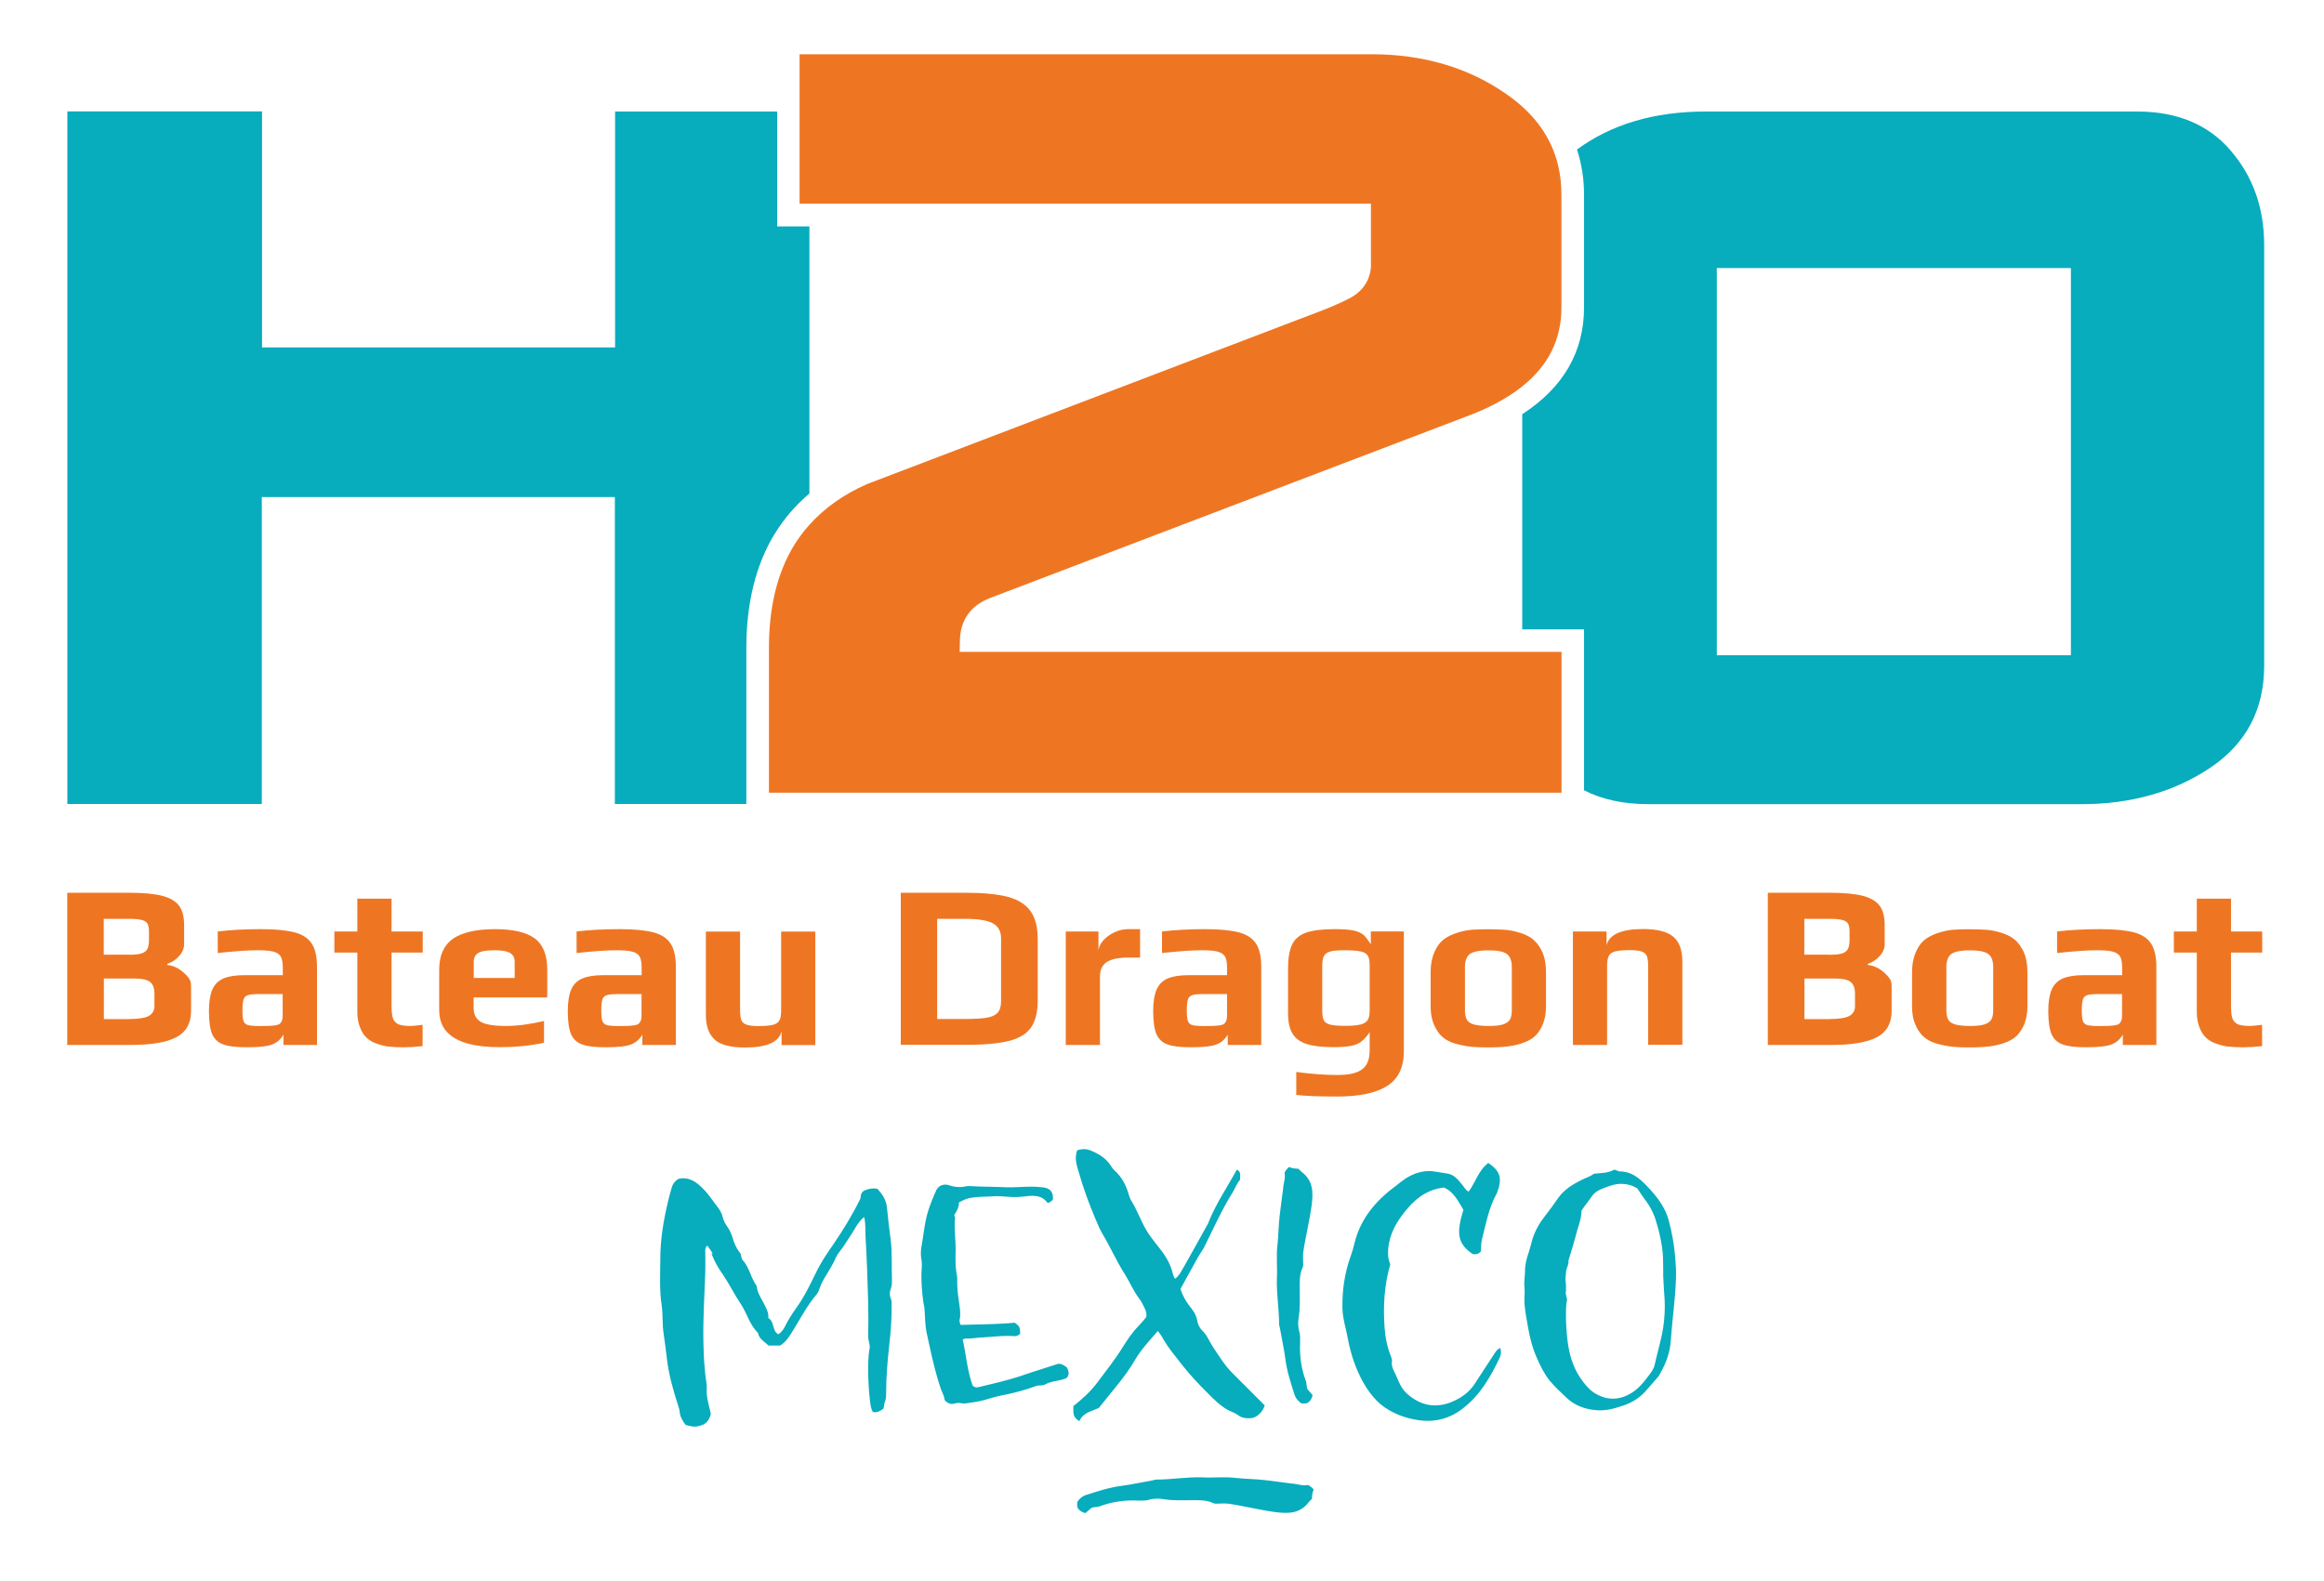 <?xml version="1.0" encoding="UTF-8"?>
<svg data-bbox="5.79 4.68 189.49 125.84" viewBox="0 0 200.44 136.39" xmlns="http://www.w3.org/2000/svg" data-type="ugc">
    <g>
        <path fill="none" d="M178.61 23.12v33.4h-30.54v-33.4z"/>
        <path d="M66.8 46.08c.8-1.32 1.81-2.49 3.01-3.51V19.53h-2.78V9.62H53.05v20.35H22.6V9.61H5.81v59.74h16.77V42.88h30.45v26.47h11.34V55.89c0-3.87.82-7.17 2.43-9.82Z" fill="#07acbd"/>
        <path d="M192.38 12.97c-1.94-2.24-4.62-3.35-8.05-3.35h-37.21c-4.45 0-8.15 1.1-11.11 3.28.41 1.23.61 2.54.61 3.94v9.68c0 3.83-1.79 6.92-5.33 9.21v18.56h5.33v13.88c1.55.8 3.42 1.2 5.63 1.2h37.25c4.29 0 8-1.05 11.11-3.13s4.67-5.02 4.67-8.81V21.15c0-3.22-.97-5.95-2.91-8.18Zm-13.77 43.55h-30.54v-33.4h30.54" fill="#07acbd"/>
        <path d="m85.38 51.59 40.98-15.62c2.02-.74 3.66-1.62 4.93-2.64 2.27-1.81 3.38-4.06 3.38-6.82v-9.68c0-.89-.09-1.74-.28-2.54-.58-2.45-2.05-4.49-4.46-6.17-3.26-2.28-7.17-3.44-11.63-3.44H68.96v12.89h49.28v5.48c-.1 1.19-.75 2.12-1.88 2.7-.85.44-1.91.89-3.22 1.37L74.8 41.75c-2.02.88-3.69 2.07-5 3.53-.5.56-.95 1.16-1.34 1.8-1.42 2.34-2.14 5.3-2.14 8.81v12.49h68.36V56.23H82.77l.02-1c.04-1.74.93-3 2.59-3.64" fill="#ee7623"/>
        <path d="M61.47 108.17c-.09-.24-.28-.45-.47-.73-.21.21-.17.4-.17.56 0 .59.02 1.17 0 1.76-.07 2.02-.21 4.04-.16 6.09.02 1.2.09 2.4.28 3.6.02.16 0 .35 0 .52-.02.71.35 1.76.35 2.04-.19.66-.52.87-.89.96-.47.17-.8.07-1.27-.05-.26-.33-.47-.68-.52-1.13-.02-.21-.09-.42-.16-.63-.4-1.25-.75-2.49-.92-3.78-.09-.78-.19-1.55-.3-2.33-.14-.82-.05-1.64-.17-2.44-.21-1.34-.12-2.68-.12-4.02 0-1.62.26-3.22.63-4.79.09-.4.19-.8.31-1.2.09-.38.26-.71.66-.92 1.08-.21 1.76.49 2.4 1.2.33.38.59.8.89 1.17.21.26.4.56.49.92.07.33.24.63.45.92.17.24.28.52.38.8.14.47.31.94.63 1.34.09.09.12.21.14.33s.05.26.12.33c.52.56.66 1.32 1.03 1.95.07.12.17.23.19.35.07.61.45 1.1.71 1.64.16.33.33.66.28 1.06.56.31.3 1.1.87 1.41.28-.19.47-.45.61-.75.26-.54.59-1.03.94-1.53.75-1.03 1.27-2.18 1.83-3.31.4-.78.89-1.48 1.39-2.21.85-1.25 1.62-2.51 2.28-3.85.09-.19 0-.4.23-.66.21-.17.8-.35 1.27-.24.4.45.75.92.82 1.62.09.89.19 1.81.31 2.7.16 1.2.07 2.37.12 3.55 0 .26 0 .52-.12.8-.09.26-.09.54.02.8.07.14.07.28.07.42.02 1.22-.07 2.44-.21 3.64-.14 1.32-.26 2.63-.26 3.95 0 .28 0 .54-.07.8-.14.28-.07.47-.19.71-.26.16-.52.35-.89.26-.19-.33-.21-.71-.26-1.1-.09-.82-.14-1.64-.14-2.47 0-.63 0-1.27.12-1.9.07-.33-.12-.66-.12-1.01.02-.99.02-1.97 0-2.96-.05-1.9-.12-3.81-.23-5.71-.02-.54.02-1.08-.12-1.67-.56.45-.8 1.06-1.15 1.57-.33.49-.63 1.01-1.01 1.48-.21.26-.33.56-.47.85-.38.78-.94 1.46-1.22 2.28-.05.16-.12.33-.23.47-.87 1.01-1.46 2.21-2.16 3.31-.26.42-.54.85-1.01 1.13h-.99c-.35-.33-.82-.56-.92-1.1-.73-.71-.94-1.69-1.48-2.49s-.96-1.67-1.5-2.47c-.42-.59-.78-1.2-1.03-1.88l.12.05Z" fill="#07acbd"/>
        <path d="M82.78 113.7c-.02.19-.05.4.09.59 1.57-.05 3.1-.05 4.65-.19.42.31.45.38.47.94-.17.19-.38.24-.61.21-.89-.05-1.79.07-2.68.12-.47.02-.94.12-1.41.09-.07 0-.14.05-.26.09.31 1.36.4 2.75.87 3.99.21.17.35.14.49.12 1.27-.31 2.54-.59 3.78-1.01.96-.33 1.93-.63 2.89-.94.33-.12.45-.09.92.21.21.33.28.66 0 .96-.61.26-1.27.23-1.83.54-.26.14-.54.05-.8.14-.94.35-1.93.61-2.91.8-.87.17-1.69.52-2.58.61-.33.05-.68.14-.99.07s-.54.05-.78.07c-.24-.02-.4-.14-.56-.26-.02-.05-.07-.09-.07-.17-.05-.33-.23-.61-.33-.92-.52-1.55-.85-3.15-1.2-4.75-.14-.66-.14-1.36-.19-2.04-.02-.26-.09-.52-.12-.78-.12-.94-.19-1.88-.12-2.84.02-.28 0-.56-.05-.85-.05-.38-.02-.75.05-1.1.16-.92.24-1.83.49-2.73.19-.66.45-1.29.73-1.93.21-.47.66-.66 1.17-.49.49.17.99.19 1.5.07.12-.02.26 0 .38 0 .94.05 1.9.05 2.84.09 1.06.05 2.12-.12 3.17 0 .28.02.54.05.8.26a.9.9 0 0 1 .21.82q-.02.07-.33.26s-.12 0-.14-.02c-.47-.63-1.15-.61-1.81-.54-.38.05-.75.07-1.13.07-.54-.02-1.08-.09-1.62-.07-.71.05-1.43.02-2.14.16-.33.07-.61.21-.92.38.02.42-.19.75-.4 1.08.02.09.07.19.07.26-.09.96.07 1.93.05 2.89-.02.7-.02 1.41.12 2.11.02.09.02.19.02.28-.02.63.05 1.25.14 1.88.07.49.16 1.01.09 1.53l-.05-.09Z" fill="#07acbd"/>
        <path d="M93.07 122.58c-.47-.33-.52-.47-.49-1.29.73-.59 1.46-1.22 2.07-2.04.73-.99 1.5-1.93 2.16-3.01.4-.63.82-1.27 1.34-1.81.24-.26.49-.52.71-.82.07-.38-.07-.63-.19-.87-.12-.26-.26-.52-.42-.73-.49-.63-.8-1.41-1.22-2.07-.71-1.1-1.25-2.35-1.93-3.48-.24-.4-.42-.85-.61-1.29-.56-1.32-1.06-2.68-1.46-4.09-.17-.59-.38-1.17-.12-1.86.42-.12.82-.14 1.22.05.66.28 1.27.63 1.71 1.34.07.12.17.24.26.33.61.54 1.03 1.27 1.27 2.16.05.16.12.35.21.49.49.78.8 1.69 1.27 2.49.28.49.63.92.96 1.34.59.73 1.13 1.48 1.36 2.51.02.09.07.19.12.28 0 .02.02.05.07.09.38-.28.59-.78.85-1.2.66-1.15 1.29-2.33 1.95-3.5.05-.07.07-.14.09-.21.66-1.62 1.6-2.98 2.42-4.49.4.16.28.54.28.87-.28.31-.42.73-.63 1.08-.92 1.46-1.64 3.08-2.42 4.65-.17.35-.42.66-.61 1.01-.49.89-.99 1.79-1.48 2.68.19.56.45 1.03.78 1.46.31.38.59.75.68 1.32.05.28.21.61.4.78.42.38.63.96.94 1.43.52.78 1.01 1.58 1.65 2.23l2.04 2.04.78.78c-.14.54-.71 1.08-1.17 1.1-.38.02-.75.02-1.1-.24-.28-.21-.61-.31-.92-.47-.68-.38-1.25-.96-1.81-1.53-.68-.68-1.36-1.39-1.97-2.16-.66-.85-1.36-1.64-1.9-2.63-.09-.16-.21-.31-.35-.49-.68.8-1.39 1.53-1.95 2.47-.49.85-1.06 1.6-1.65 2.33-.52.63-1.03 1.27-1.48 1.83-.66.33-1.34.38-1.69 1.15v-.02Z" fill="#07acbd"/>
        <path d="M110.67 102.44c.05-.42.21-.85.12-1.29.12-.23.23-.35.4-.49.24.14.52.14.8.16.09.09.17.19.26.26 1.01.75 1.03 1.76.87 2.94-.19 1.39-.54 2.73-.73 4.09-.02.21 0 .45 0 .66 0 .19.05.4-.05.59-.26.54-.24 1.13-.24 1.72 0 .85.05 1.69-.09 2.54-.07.42-.07.87.07 1.32.07.28.05.59.05.87-.05 1.13.09 2.23.49 3.29.09.24.05.49.14.73.14.16.31.35.45.52-.07.31-.21.52-.42.66-.19.09-.38.05-.54.05-.28-.19-.49-.42-.59-.73-.33-1.01-.66-2.02-.8-3.1-.12-.89-.31-1.76-.47-2.66-.02-.12-.07-.24-.07-.35 0-1.32-.24-2.63-.19-3.97.05-.96-.07-1.93.05-2.87.09-.85.09-1.69.19-2.54.09-.8.21-1.6.31-2.4v.02Z" fill="#07acbd"/>
        <path d="M129.07 102.98c-.68 1.25-.92 2.63-1.27 4-.07.31-.05.66-.07.96-.24.28-.47.26-.71.24-1.27-.87-1.46-1.74-.8-3.81-.45-.73-.82-1.57-1.69-1.93-1.67.19-2.73 1.22-3.59 2.37-.75.99-1.27 2.14-1.22 3.45.02.28.07.54.19.8-.52 1.79-.63 3.62-.49 5.48.05.75.19 1.53.47 2.26.07.21.19.42.16.66-.05.28.05.56.17.8.35.66.52 1.41 1.1 1.93 1.08.99 2.35 1.32 3.74.8.92-.35 1.69-.89 2.21-1.74.54-.85 1.1-1.67 1.64-2.51.12-.19.24-.35.47-.47.12.3.09.56-.02.82-.78 1.64-1.67 3.22-3.15 4.37-1.15.92-2.47 1.27-3.97 1.03-.87-.14-1.67-.4-2.44-.85-1.06-.61-1.72-1.5-2.28-2.49-.61-1.13-1.01-2.33-1.25-3.57-.16-.92-.47-1.81-.49-2.75-.02-1.53.19-3.03.71-4.46.14-.4.26-.8.35-1.2.52-2.04 1.79-3.57 3.48-4.82.31-.24.61-.49.94-.71.68-.42 1.43-.68 2.26-.61.45.05.89.14 1.34.21.59.09.94.59 1.29 1.01.16.19.26.42.52.54.59-.8.85-1.83 1.69-2.47.92.61 1.15 1.17.92 2.09l-.19.56Z" fill="#07acbd"/>
        <path d="M137.5 101.24c.61-.05 1.2-.05 1.74-.35.21.07.35.16.49.16.94 0 1.6.54 2.21 1.15.47.49.94 1.01 1.32 1.6.28.45.52.92.66 1.46.28 1.03.47 2.09.56 3.15.05.59.09 1.2.07 1.81-.05 1.83-.33 3.64-.45 5.45-.07 1.03-.42 1.95-.92 2.82-.05.09-.09.19-.16.26-.4.45-.78.92-1.17 1.34-.52.54-1.13.92-1.83 1.15-.78.26-1.55.49-2.4.4-.94-.09-1.79-.4-2.47-1.03-.52-.49-1.03-.96-1.48-1.5-.49-.61-.82-1.29-1.13-2-.38-.85-.59-1.72-.75-2.61-.12-.71-.26-1.39-.31-2.09-.02-.47.05-.94 0-1.41-.05-.45.05-.92.05-1.36 0-.56.14-1.1.33-1.64.09-.28.16-.56.24-.85.21-.82.59-1.53 1.1-2.18.42-.54.82-1.1 1.22-1.67.52-.71 1.22-1.13 1.95-1.5.38-.19.78-.31 1.13-.56v.02Zm-1.6 5.38c-.19.73-.42 1.43-.63 2.14.07.23-.16.63-.19.85-.14 1.2.02.61-.02 1.81-.09.16.12.56.09.73-.09.42-.09.85-.09 1.27 0 .75.05 1.5.14 2.26.14 1.13.45 2.19 1.06 3.12.33.49.71.99 1.2 1.32 1.03.68 2.14.71 3.2.07.61-.35 1.08-.92 1.5-1.48.24-.31.47-.59.56-1.01.23-1.06.56-2.11.73-3.2.12-.8.16-1.62.12-2.42-.05-.66-.09-1.32-.12-1.97 0-.54 0-1.08-.02-1.62-.05-1.17-.33-2.3-.68-3.41-.19-.54-.47-1.06-.82-1.53-.26-.33-.47-.68-.71-1.03-.4-.26-.82-.38-1.32-.4-.66-.02-1.25.24-1.83.47-.33.14-.61.35-.8.63-.26.42-.61.78-.87 1.22 0 .73-.31 1.41-.49 2.12v.07Z" fill="#07acbd"/>
        <path d="M111.53 127.98c.42.05.85.21 1.29.12.23.12.35.23.49.4-.14.24-.14.52-.16.8-.09.09-.19.17-.26.26-.75 1.01-1.76 1.03-2.94.87-1.39-.19-2.73-.54-4.09-.73-.21-.02-.45 0-.66 0-.19 0-.4.05-.59-.05-.54-.26-1.13-.24-1.72-.24-.85 0-1.69.05-2.54-.09-.42-.07-.87-.07-1.32.07-.28.07-.59.05-.87.05-1.13-.05-2.23.09-3.29.49-.24.09-.49.05-.73.14-.16.14-.35.31-.52.45-.31-.07-.52-.21-.66-.42-.09-.19-.05-.38-.05-.54.19-.28.42-.49.73-.59 1.01-.33 2.02-.66 3.1-.8.89-.12 1.76-.31 2.66-.47.12-.02.24-.07.35-.07 1.32 0 2.63-.24 3.97-.19.96.05 1.93-.07 2.87.05.85.09 1.69.09 2.54.19.8.09 1.6.21 2.4.31h-.02Z" fill="#07acbd"/>
        <path d="M5.79 77.01h5.32c1.25 0 2.22.09 2.9.27s1.16.47 1.45.87.42.95.42 1.67v1.62c0 .36-.14.71-.43 1.03s-.63.55-1.02.67v.1q.765.075 1.41.66c.645.585.64.81.64 1.28v2.02c0 1.07-.42 1.82-1.27 2.27s-2.17.67-3.95.67H5.8V77.01Zm5.32 5.35q.75 0 1.11-.12c.24-.08.41-.21.5-.4s.13-.45.13-.8v-.65c0-.31-.04-.54-.12-.7-.08-.15-.25-.27-.5-.33-.25-.07-.64-.1-1.18-.1h-2.1v3.09h2.17Zm.08 5.54c.77 0 1.32-.09 1.64-.26.32-.18.49-.46.49-.85v-1.05c0-.49-.12-.83-.37-1.03s-.69-.3-1.32-.3H8.96v3.5h2.25Z" fill="#ee7623"/>
        <path d="M19.24 90.09c-.45-.17-.77-.47-.95-.91s-.27-1.1-.27-1.97c0-.78.1-1.4.29-1.84s.51-.77.95-.96 1.04-.29 1.81-.29h3.32v-.67c0-.42-.06-.73-.17-.93s-.32-.34-.63-.43c-.3-.08-.76-.12-1.37-.12-.84 0-1.98.08-3.44.24v-1.86c1.07-.13 2.31-.2 3.74-.2 1.25 0 2.22.1 2.9.28s1.17.51 1.47.97.45 1.13.45 2v6.74h-2.89v-.89c-.23.39-.54.67-.93.83-.39.17-1.13.26-2.23.26-.92 0-1.6-.08-2.05-.25m4.48-1.64q.285-.045.39-.12c.07-.05.14-.14.19-.26.05-.09.08-.24.08-.42v-1.9h-2.02c-.46 0-.78.03-.97.09s-.32.18-.38.36-.1.5-.1.96.03.75.1.93.2.29.4.34c.19.05.54.08 1.04.08.59 0 1.02-.02 1.27-.06" fill="#ee7623"/>
        <path d="M33.57 90.29c-.34-.04-.68-.12-1.01-.24-.38-.12-.68-.29-.92-.51s-.43-.51-.58-.89c-.16-.39-.24-.84-.24-1.36v-5.12h-1.98v-1.82h1.98v-2.83h2.95v2.83h2.69v1.82h-2.69v4.61c0 .47.04.83.12 1.06s.24.4.46.51q.345.15 1.05.15c.19 0 .54-.03 1.05-.1v1.84c-.63.07-1.18.1-1.64.1-.5 0-.92-.02-1.25-.06Z" fill="#ee7623"/>
        <path d="M37.88 87.17v-3.52c0-1.23.4-2.12 1.18-2.67.79-.55 2.01-.83 3.65-.83 1.55 0 2.69.27 3.41.8q1.08.795 1.08 2.7v2.39h-6.35v.89c0 .57.2.97.61 1.21.4.24 1.13.36 2.18.36.97 0 2.06-.14 3.28-.43v1.88c-1.2.26-2.48.38-3.84.38-3.47 0-5.2-1.06-5.2-3.18Zm6.51-2.81v-1.42c0-.32-.13-.57-.39-.73s-.7-.24-1.32-.24c-.72 0-1.19.08-1.44.24-.26.17-.38.42-.38.73v1.42h3.54Z" fill="#ee7623"/>
        <path d="M50.19 90.09c-.45-.17-.77-.47-.95-.91s-.27-1.1-.27-1.97c0-.78.1-1.4.29-1.84s.51-.77.95-.96 1.04-.29 1.81-.29h3.32v-.67c0-.42-.06-.73-.17-.93s-.32-.34-.63-.43c-.3-.08-.76-.12-1.37-.12-.84 0-1.98.08-3.44.24v-1.86c1.07-.13 2.31-.2 3.74-.2 1.25 0 2.22.1 2.9.28s1.17.51 1.47.97.45 1.13.45 2v6.74H55.4v-.89c-.23.39-.54.67-.93.83-.39.17-1.13.26-2.23.26-.92 0-1.6-.08-2.05-.25m4.48-1.64q.285-.045.39-.12c.07-.05.14-.14.19-.26.05-.09.08-.24.08-.42v-1.9h-2.02c-.46 0-.78.03-.97.09s-.32.18-.38.36-.1.5-.1.96.03.75.1.93.2.29.4.34c.19.05.54.08 1.04.08.59 0 1.02-.02 1.27-.06" fill="#ee7623"/>
        <path d="M61.64 89.67c-.51-.45-.76-1.16-.76-2.13v-7.18h2.95v6.78c0 .38.04.66.11.85s.22.32.45.4q.33.12 1.02.12c.58 0 1-.04 1.27-.11s.45-.21.55-.39.14-.48.14-.87v-6.78h2.95v9.79h-2.91v-1.19c-.22.93-1.26 1.4-3.14 1.4-1.26 0-2.13-.23-2.64-.68Z" fill="#ee7623"/>
        <path d="M77.69 77.01h5.58c1.54 0 2.75.12 3.64.35.89.24 1.54.64 1.96 1.22s.63 1.38.63 2.41v5.34c0 1-.2 1.77-.59 2.32s-1.03.93-1.92 1.15-2.12.33-3.7.33h-5.6V77Zm5.46 10.89c.86 0 1.51-.04 1.95-.11s.75-.22.95-.44.29-.55.29-1.01v-5.4c0-.62-.25-1.05-.74-1.31-.49-.25-1.28-.37-2.36-.37h-2.41v8.64h2.31Z" fill="#ee7623"/>
        <path d="M91.93 80.35h2.81v1.72c0-.31.13-.61.38-.91.26-.3.58-.54.98-.73s.79-.28 1.18-.28h1.05v2.45h-1.01c-.84 0-1.45.13-1.85.38-.4.26-.6.68-.6 1.27v5.89h-2.95v-9.79Z" fill="#ee7623"/>
        <path d="M100.68 90.09c-.45-.17-.77-.47-.95-.91s-.27-1.1-.27-1.97c0-.78.1-1.4.29-1.84s.51-.77.95-.96 1.04-.29 1.81-.29h3.32v-.67c0-.42-.06-.73-.17-.93s-.32-.34-.63-.43c-.3-.08-.76-.12-1.37-.12-.84 0-1.98.08-3.44.24v-1.86c1.07-.13 2.31-.2 3.74-.2 1.25 0 2.22.1 2.9.28s1.17.51 1.47.97.45 1.13.45 2v6.74h-2.89v-.89c-.23.39-.54.67-.93.83-.39.17-1.13.26-2.23.26-.92 0-1.6-.08-2.05-.25m4.49-1.64q.285-.045.39-.12c.07-.05.14-.14.19-.26.05-.09.08-.24.08-.42v-1.9h-2.02c-.46 0-.78.03-.97.09s-.32.18-.38.36-.1.5-.1.96.03.75.1.93.2.29.4.34c.19.05.54.08 1.04.08.59 0 1.02-.02 1.27-.06" fill="#ee7623"/>
        <path d="M111.8 94.45v-1.98c1.27.17 2.45.26 3.54.26 1 0 1.71-.16 2.14-.49.43-.32.65-.86.65-1.62v-1.58c-.24.35-.48.62-.71.8s-.53.31-.9.38-.88.11-1.53.11c-.96 0-1.72-.09-2.29-.27s-.98-.49-1.23-.91c-.26-.43-.38-1.02-.38-1.77v-3.82c0-.9.12-1.6.35-2.08s.64-.83 1.21-1.03 1.4-.3 2.48-.3q1.05 0 1.62.12c.36.08.64.2.83.36s.4.44.65.83v-1.11h2.85v10.32c0 1.39-.48 2.39-1.43 3s-2.39.92-4.32.92c-1.59 0-2.77-.05-3.54-.14Zm5.55-6.07c.29-.08.49-.21.61-.39.11-.18.17-.44.17-.78v-3.95c0-.36-.05-.64-.16-.82s-.32-.31-.63-.37c-.31-.07-.8-.1-1.46-.1-.54 0-.94.04-1.19.12-.26.08-.43.22-.52.41-.09.2-.13.48-.13.86v3.74c0 .42.04.72.13.9s.27.31.54.38.71.11 1.33.11c.58 0 1.02-.04 1.31-.12Z" fill="#ee7623"/>
        <path d="M126.87 90.29q-.585-.06-1.26-.24c-.49-.13-.88-.33-1.17-.58-.3-.25-.55-.6-.75-1.06-.2-.45-.3-.98-.3-1.62V83.9c0-.65.1-1.21.3-1.7s.46-.86.79-1.13c.28-.23.66-.42 1.12-.58.47-.16.92-.25 1.37-.29a24 24 0 0 1 2.89.01c.37.03.78.12 1.22.25.49.15.88.35 1.18.61s.56.62.78 1.09q.3.735.3 1.74v2.89c0 .61-.1 1.14-.29 1.6-.2.46-.45.82-.76 1.07-.27.23-.64.41-1.1.56-.46.14-.92.23-1.37.27-.4.04-.89.06-1.46.06q-.915 0-1.5-.06Zm2.75-1.92c.28-.09.48-.23.6-.41.11-.19.17-.47.17-.83v-3.7c0-.54-.14-.92-.42-1.13-.28-.22-.82-.32-1.6-.32s-1.32.11-1.6.32c-.28.22-.42.59-.42 1.13v3.7c0 .36.06.64.17.83s.31.33.6.41.7.13 1.25.13.97-.04 1.25-.13" fill="#ee7623"/>
        <path d="M135.65 80.35h2.91v1.19c.23-.93 1.27-1.4 3.14-1.4 1.25 0 2.13.23 2.64.68s.76 1.16.76 2.13v7.18h-2.95v-6.8c0-.38-.04-.66-.11-.85s-.22-.32-.45-.4q-.33-.12-1.02-.12c-.58 0-1 .04-1.27.11s-.45.21-.55.4-.14.48-.14.87v6.8h-2.95v-9.79Z" fill="#ee7623"/>
        <path d="M152.46 77.01h5.32c1.25 0 2.22.09 2.9.27s1.16.47 1.45.87.42.95.42 1.67v1.62c0 .36-.14.71-.43 1.03s-.63.55-1.02.67v.1q.765.075 1.41.66c.645.585.64.81.64 1.28v2.02c0 1.07-.42 1.82-1.27 2.27s-2.17.67-3.95.67h-5.46V77.01Zm5.32 5.35q.75 0 1.11-.12c.24-.08.41-.21.5-.4s.13-.45.13-.8v-.65c0-.31-.04-.54-.12-.7-.08-.15-.25-.27-.5-.33-.25-.07-.64-.1-1.18-.1h-2.1v3.09h2.17Zm.08 5.54c.77 0 1.32-.09 1.64-.26.32-.18.49-.46.49-.85v-1.05c0-.49-.12-.83-.37-1.03s-.69-.3-1.32-.3h-2.67v3.5h2.25Z" fill="#ee7623"/>
        <path d="M168.39 90.29q-.585-.06-1.26-.24c-.49-.13-.88-.33-1.17-.58-.3-.25-.55-.6-.75-1.06-.2-.45-.3-.98-.3-1.62V83.9c0-.65.1-1.21.3-1.7s.46-.86.79-1.13c.28-.23.66-.42 1.12-.58.47-.16.92-.25 1.37-.29a24 24 0 0 1 2.89.01c.37.03.78.12 1.22.25.49.15.88.35 1.18.61s.56.62.78 1.09q.3.735.3 1.74v2.89c0 .61-.1 1.14-.29 1.6-.2.46-.45.82-.76 1.07-.27.23-.64.41-1.1.56-.46.14-.92.23-1.37.27-.4.04-.89.06-1.46.06q-.915 0-1.5-.06Zm2.75-1.92c.28-.09.48-.23.6-.41.11-.19.17-.47.17-.83v-3.7c0-.54-.14-.92-.42-1.13-.28-.22-.82-.32-1.6-.32s-1.32.11-1.6.32c-.28.22-.42.59-.42 1.13v3.7c0 .36.06.64.17.83s.31.33.6.41.7.13 1.25.13.97-.04 1.25-.13" fill="#ee7623"/>
        <path d="M177.88 90.09c-.45-.17-.77-.47-.95-.91s-.27-1.1-.27-1.97c0-.78.1-1.4.29-1.84s.51-.77.95-.96 1.04-.29 1.81-.29h3.32v-.67c0-.42-.06-.73-.17-.93s-.32-.34-.63-.43c-.3-.08-.76-.12-1.37-.12-.84 0-1.98.08-3.44.24v-1.86c1.07-.13 2.31-.2 3.74-.2 1.25 0 2.22.1 2.9.28s1.17.51 1.47.97.45 1.13.45 2v6.74h-2.89v-.89c-.23.39-.54.67-.93.83-.39.17-1.13.26-2.23.26-.92 0-1.6-.08-2.05-.25m4.48-1.64q.285-.045.39-.12c.07-.05.14-.14.19-.26.05-.09.08-.24.08-.42v-1.9H181c-.46 0-.78.03-.97.09s-.32.18-.38.36-.1.5-.1.96.03.75.1.93.2.29.4.34c.19.05.54.08 1.04.08.59 0 1.02-.02 1.27-.06" fill="#ee7623"/>
        <path d="M192.22 90.29c-.34-.04-.68-.12-1.01-.24-.38-.12-.68-.29-.92-.51s-.43-.51-.58-.89c-.16-.39-.24-.84-.24-1.36v-5.12h-1.98v-1.82h1.98v-2.83h2.95v2.83h2.69v1.82h-2.69v4.61c0 .47.04.83.12 1.06s.24.4.46.51q.345.15 1.05.15c.19 0 .54-.03 1.05-.1v1.84c-.63.07-1.18.1-1.64.1-.5 0-.92-.02-1.25-.06Z" fill="#ee7623"/>
    </g>
</svg>
